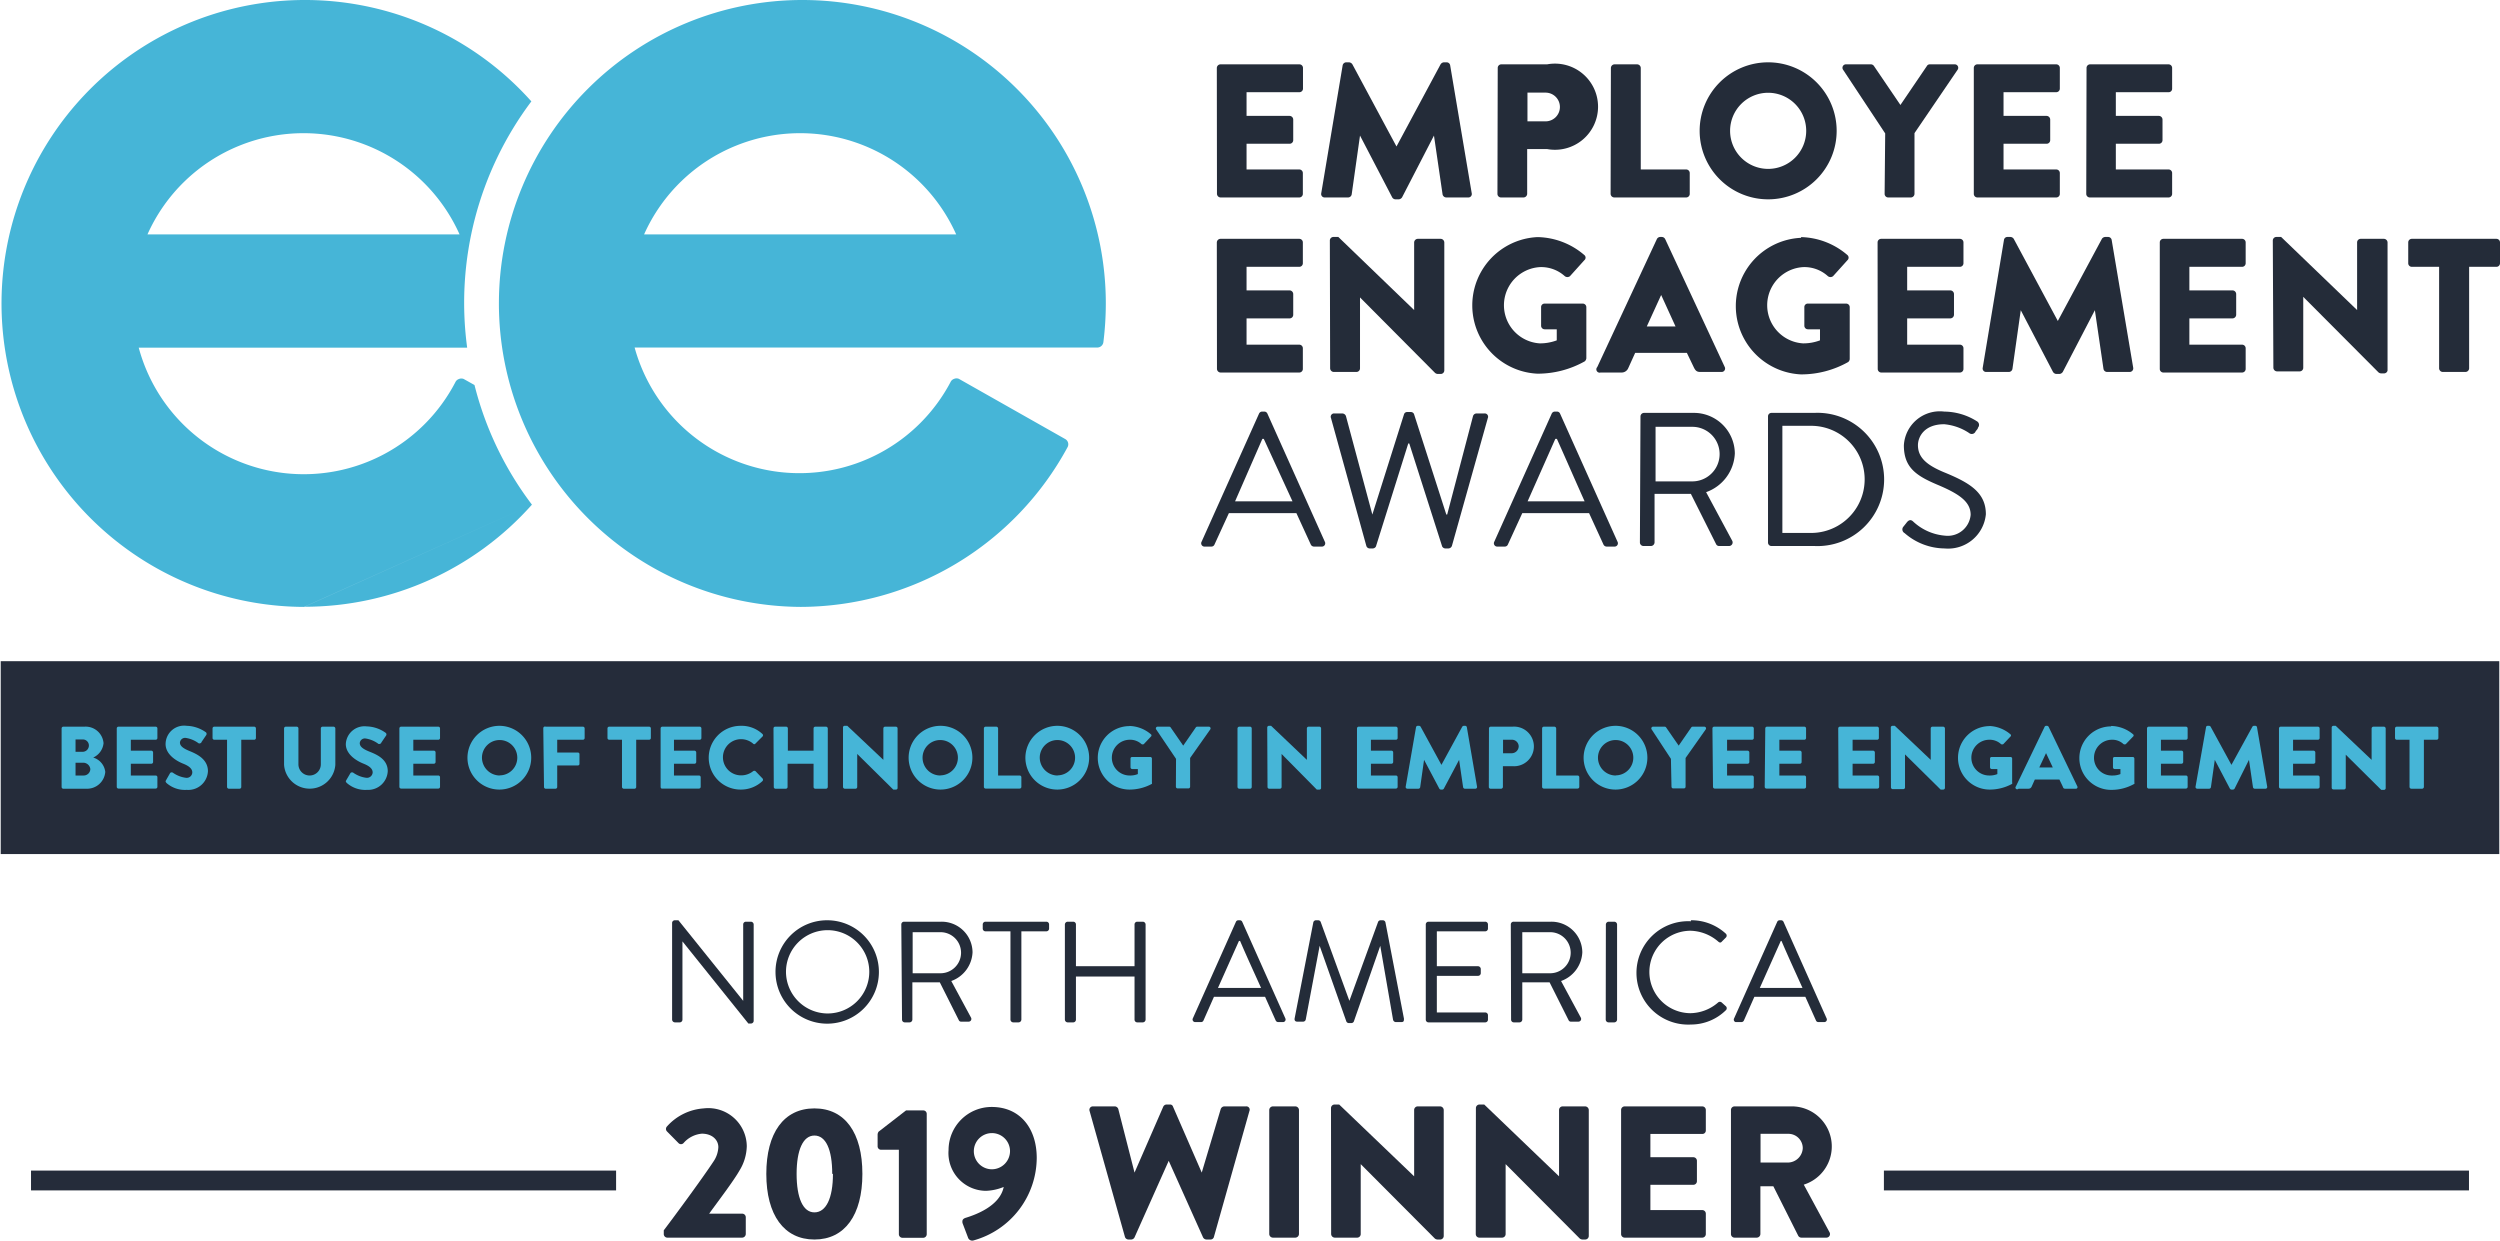 <svg xmlns="http://www.w3.org/2000/svg" viewBox="0 0 174.08 86.4"><defs><style>.cls-1{fill:#242c39;}.cls-2,.cls-4{fill:#46b5d7;}.cls-2{fill-rule:evenodd;}.cls-3{fill:#252c3a;}</style></defs><g id="Layer_2" data-name="Layer 2"><g id="Layer_1-2" data-name="Layer 1"><path class="cls-1" d="M84.73,4.73A.26.26,0,0,1,85,4.48h5.48a.25.25,0,0,1,.25.25V6.17a.25.25,0,0,1-.25.25H86.8V8.07h3a.26.26,0,0,1,.25.25V9.76a.25.25,0,0,1-.25.25h-3V11.8h3.67a.25.25,0,0,1,.25.25V13.5a.25.25,0,0,1-.25.25H85a.26.26,0,0,1-.26-.25Z"/><path class="cls-1" d="M93.49,4.56a.26.26,0,0,1,.24-.22h.21a.3.3,0,0,1,.23.14l3.07,5.72h0l3.07-5.72a.3.3,0,0,1,.22-.14h.22a.25.25,0,0,1,.23.22l1.5,8.9a.24.24,0,0,1-.25.29H100.7a.27.27,0,0,1-.25-.21l-.6-4.1h0l-2.22,4.3a.3.3,0,0,1-.23.14h-.24a.27.27,0,0,1-.22-.14l-2.24-4.3h0l-.58,4.1a.26.26,0,0,1-.25.21H92.25a.24.24,0,0,1-.25-.29Z"/><path class="cls-1" d="M104.29,4.73a.25.25,0,0,1,.25-.25h3.19a3,3,0,1,1,0,5.9h-1.39V13.5a.26.26,0,0,1-.25.25h-1.57a.25.25,0,0,1-.25-.25Zm3.33,3.72a1,1,0,0,0,1-1,1,1,0,0,0-1-1h-1.26v2Z"/><path class="cls-1" d="M112.17,4.73a.26.26,0,0,1,.26-.25H114a.26.26,0,0,1,.25.25V11.8h3.16a.25.25,0,0,1,.25.25V13.5a.25.25,0,0,1-.25.25h-5a.26.26,0,0,1-.26-.25Z"/><path class="cls-1" d="M123.1,4.34a4.77,4.77,0,1,1-4.75,4.79A4.77,4.77,0,0,1,123.1,4.34Zm0,7.42a2.65,2.65,0,1,0-2.63-2.63A2.65,2.65,0,0,0,123.1,11.76Z"/><path class="cls-1" d="M131.27,9.29l-2.93-4.43a.24.24,0,0,1,.21-.38h1.72a.26.26,0,0,1,.22.12l1.84,2.71,1.84-2.71a.23.23,0,0,1,.21-.12h1.72a.24.24,0,0,1,.21.38l-3,4.41V13.5a.26.26,0,0,1-.26.25h-1.57a.25.25,0,0,1-.25-.25Z"/><path class="cls-1" d="M137.44,4.73a.25.25,0,0,1,.25-.25h5.49a.25.25,0,0,1,.25.25V6.17a.25.25,0,0,1-.25.25h-3.67V8.07h3a.26.26,0,0,1,.25.25V9.76a.25.25,0,0,1-.25.25h-3V11.8h3.67a.25.25,0,0,1,.25.25V13.5a.25.25,0,0,1-.25.25h-5.49a.25.25,0,0,1-.25-.25Z"/><path class="cls-1" d="M145.29,4.73a.25.25,0,0,1,.25-.25H151a.25.25,0,0,1,.25.25V6.17a.24.24,0,0,1-.25.25h-3.67V8.07h3a.26.26,0,0,1,.25.25V9.76a.25.25,0,0,1-.25.25h-3V11.8H151a.25.25,0,0,1,.25.25V13.5a.25.25,0,0,1-.25.25h-5.48a.25.25,0,0,1-.25-.25Z"/><path class="cls-1" d="M84.73,16.88a.26.26,0,0,1,.26-.25h5.48a.25.25,0,0,1,.25.25v1.45a.25.25,0,0,1-.25.25H86.8v1.64h3a.26.26,0,0,1,.25.25v1.45a.25.25,0,0,1-.25.25h-3V24h3.67a.25.25,0,0,1,.25.25v1.44a.25.25,0,0,1-.25.25H85a.26.26,0,0,1-.26-.25Z"/><path class="cls-1" d="M92.6,16.74a.25.25,0,0,1,.26-.24h.33l5.28,5.09h0V16.88a.26.26,0,0,1,.26-.25h1.59a.26.26,0,0,1,.25.25V25.8a.25.25,0,0,1-.25.24h-.22a.36.36,0,0,1-.17-.07l-5.23-5.26h0v4.94a.25.25,0,0,1-.25.25H92.87a.26.26,0,0,1-.25-.25Z"/><path class="cls-1" d="M107.08,16.51a5.13,5.13,0,0,1,3.24,1.25.23.23,0,0,1,0,.36l-1,1.11a.29.29,0,0,1-.36,0,2.45,2.45,0,0,0-1.74-.63,2.66,2.66,0,0,0,0,5.31,3.35,3.35,0,0,0,1.18-.21v-.77h-.84a.25.25,0,0,1-.25-.24V21.39a.24.24,0,0,1,.25-.25h2.66a.25.25,0,0,1,.24.25l0,3.56a.33.33,0,0,1-.11.21,6.69,6.69,0,0,1-3.29.86,4.76,4.76,0,0,1,0-9.51Z"/><path class="cls-1" d="M111.22,25.56l4.15-8.91a.27.27,0,0,1,.22-.15h.13a.27.27,0,0,1,.23.15l4.15,8.91a.24.24,0,0,1-.23.34H118.4c-.24,0-.34-.08-.46-.33l-.48-1h-3.6l-.48,1.06a.5.5,0,0,1-.48.31h-1.45A.23.23,0,0,1,111.22,25.56Zm5.45-2.83-1-2.19h0l-1,2.19Z"/><path class="cls-1" d="M125.41,16.51a5.13,5.13,0,0,1,3.23,1.25.24.24,0,0,1,0,.36l-1,1.11a.29.29,0,0,1-.36,0,2.43,2.43,0,0,0-1.73-.63,2.66,2.66,0,0,0,0,5.31,3.31,3.31,0,0,0,1.18-.21v-.77h-.83a.25.25,0,0,1-.26-.24V21.39a.24.24,0,0,1,.26-.25h2.66a.25.25,0,0,1,.24.25V25a.29.29,0,0,1-.11.21,6.67,6.67,0,0,1-3.28.86,4.76,4.76,0,0,1,0-9.51Z"/><path class="cls-1" d="M130.74,16.88a.25.25,0,0,1,.25-.25h5.48a.25.25,0,0,1,.25.25v1.45a.25.25,0,0,1-.25.25H132.8v1.64h3a.26.26,0,0,1,.26.25v1.45a.26.26,0,0,1-.26.25h-3V24h3.67a.25.25,0,0,1,.25.25v1.44a.25.25,0,0,1-.25.25H131a.25.25,0,0,1-.25-.25Z"/><path class="cls-1" d="M139.54,16.71a.24.24,0,0,1,.23-.21H140a.29.29,0,0,1,.22.13l3.07,5.72h0l3.07-5.72a.29.29,0,0,1,.23-.13h.21a.25.25,0,0,1,.24.21l1.5,8.9a.25.25,0,0,1-.26.29h-1.56a.26.26,0,0,1-.25-.21l-.6-4.09h0l-2.23,4.29a.32.32,0,0,1-.22.15h-.24a.3.3,0,0,1-.23-.15l-2.24-4.29h0l-.58,4.09a.26.26,0,0,1-.26.21h-1.56a.24.24,0,0,1-.25-.29Z"/><path class="cls-1" d="M150.39,16.88a.25.25,0,0,1,.25-.25h5.48a.25.25,0,0,1,.25.25v1.45a.25.25,0,0,1-.25.25h-3.67v1.64h3a.26.26,0,0,1,.26.25v1.45a.26.26,0,0,1-.26.25h-3V24h3.67a.25.25,0,0,1,.25.25v1.44a.25.25,0,0,1-.25.25h-5.48a.25.25,0,0,1-.25-.25Z"/><path class="cls-1" d="M158.26,16.74a.25.25,0,0,1,.25-.24h.33l5.29,5.09h0V16.88a.25.25,0,0,1,.25-.25H166a.26.26,0,0,1,.25.25V25.8A.25.25,0,0,1,166,26h-.21a.33.33,0,0,1-.17-.07l-5.24-5.26h0v4.94a.25.25,0,0,1-.25.25h-1.58a.26.26,0,0,1-.25-.25Z"/><path class="cls-1" d="M169.84,18.58h-1.9a.25.25,0,0,1-.25-.25V16.88a.25.25,0,0,1,.25-.25h5.89a.25.25,0,0,1,.25.25v1.45a.25.25,0,0,1-.25.25h-1.9v7.07a.26.26,0,0,1-.25.25h-1.59a.26.26,0,0,1-.25-.25Z"/><path class="cls-1" d="M83.67,37.72l4-8.92a.24.24,0,0,1,.23-.14h.13a.23.23,0,0,1,.22.14l4,8.92a.23.23,0,0,1-.22.34h-.53a.25.25,0,0,1-.23-.15l-1-2.18h-4.7l-1,2.18a.23.23,0,0,1-.22.15H83.9A.23.23,0,0,1,83.67,37.72ZM90,34.91,88,30.56h-.1L86,34.91Z"/><path class="cls-1" d="M92.68,29.11a.23.23,0,0,1,.24-.32h.56a.28.28,0,0,1,.24.18l1.84,6.86h0l2.21-7a.23.23,0,0,1,.23-.14h.24a.24.24,0,0,1,.22.14l2.25,7h.06l1.8-6.86a.26.26,0,0,1,.24-.18h.55a.23.23,0,0,1,.24.32l-2.5,8.9a.27.27,0,0,1-.24.18h-.21a.26.26,0,0,1-.23-.14l-2.29-7.17h-.07l-2.25,7.17a.26.26,0,0,1-.22.14h-.21a.25.25,0,0,1-.24-.18Z"/><path class="cls-1" d="M104.05,37.72l4-8.92a.24.24,0,0,1,.22-.14h.14a.23.23,0,0,1,.22.14l4,8.92a.23.23,0,0,1-.22.34h-.53a.25.25,0,0,1-.23-.15l-1-2.18H106l-1,2.18a.23.23,0,0,1-.22.15h-.53A.23.23,0,0,1,104.05,37.72Zm6.29-2.81c-.65-1.45-1.28-2.9-1.93-4.35h-.11l-1.93,4.35Z"/><path class="cls-1" d="M114.23,29a.25.25,0,0,1,.25-.25h3.43a2.85,2.85,0,0,1,2.89,2.82,3,3,0,0,1-2,2.7l1.81,3.37a.25.25,0,0,1-.22.38h-.68a.23.23,0,0,1-.21-.12l-1.76-3.51h-2.53v3.38a.26.26,0,0,1-.25.25h-.52a.25.25,0,0,1-.25-.25Zm3.61,4.52a1.9,1.9,0,1,0,0-3.8h-2.56v3.8Z"/><path class="cls-1" d="M123.11,29a.24.24,0,0,1,.23-.25h3a4.64,4.64,0,1,1,0,9.27h-3a.24.24,0,0,1-.23-.25Zm3,8.11a3.73,3.73,0,1,0,0-7.46h-2v7.46Z"/><path class="cls-1" d="M132.54,36.67l.2-.25c.13-.18.28-.28.46-.12a3.69,3.69,0,0,0,2.24,1,1.6,1.6,0,0,0,1.78-1.45c0-.92-.8-1.46-2.32-2.1s-2.33-1.23-2.33-2.74a2.51,2.51,0,0,1,2.82-2.35,4.32,4.32,0,0,1,2.26.67.29.29,0,0,1,.08.45c0,.08-.1.17-.16.25a.29.29,0,0,1-.46.12,3.74,3.74,0,0,0-1.73-.61c-1.41,0-1.83.9-1.83,1.46,0,.89.67,1.4,1.78,1.87,1.79.73,2.95,1.4,2.95,2.94a2.64,2.64,0,0,1-2.87,2.38,4.3,4.3,0,0,1-2.79-1.07A.29.29,0,0,1,132.54,36.67Z"/><path class="cls-2" d="M32,16.32a11.9,11.9,0,0,0-21.73,0Zm34.58,0a11.9,11.9,0,0,0-21.73,0ZM55.76,42.26A21.13,21.13,0,1,1,77,21.13a21.74,21.74,0,0,1-.17,2.7.43.43,0,0,1-.42.37H67.19l-23,0a11.9,11.9,0,0,0,22,2.4.42.42,0,0,1,.25-.22.42.42,0,0,1,.33,0l7.4,4.19a.42.42,0,0,1,.17.56A21.2,21.2,0,0,1,55.76,42.26m-34.58,0A21.13,21.13,0,1,1,37,7.06a23.36,23.36,0,0,0-4.47,17.15l-22.87,0a11.9,11.9,0,0,0,22.05,2.4.42.42,0,0,1,.25-.22.42.42,0,0,1,.33,0l.75.42a23.08,23.08,0,0,0,4,8.33m0,0a21.19,21.19,0,0,1-15.85,7.11"/><rect class="cls-3" x="0.05" y="46.04" width="173.98" height="13.43"/><path class="cls-4" d="M4.29,50.72a.12.12,0,0,1,.11-.12H5.87a1.25,1.25,0,0,1,1.34,1.15,1.23,1.23,0,0,1-.72,1,1.18,1.18,0,0,1,.84,1A1.27,1.27,0,0,1,6,54.92H4.4a.12.12,0,0,1-.11-.12Zm1.46,1.63a.44.44,0,0,0,.44-.44.42.42,0,0,0-.44-.42H5.26v.86ZM5.83,54a.46.46,0,0,0,.46-.45.5.5,0,0,0-.52-.44H5.26V54Z"/><path class="cls-4" d="M8.13,50.72a.12.12,0,0,1,.12-.12h2.59a.12.12,0,0,1,.12.12v.67a.12.12,0,0,1-.12.12H9.11v.76h1.43a.13.13,0,0,1,.12.12v.67a.12.12,0,0,1-.12.12H9.11V54h1.73a.12.12,0,0,1,.12.12v.67a.12.12,0,0,1-.12.12H8.25a.12.12,0,0,1-.12-.12Z"/><path class="cls-4" d="M11.56,54.33l.29-.51a.16.16,0,0,1,.21,0,2,2,0,0,0,.89.34.39.39,0,0,0,.44-.37c0-.26-.22-.45-.65-.62s-1.21-.62-1.21-1.36A1.29,1.29,0,0,1,13,50.54a2.41,2.41,0,0,1,1.35.46.16.16,0,0,1,0,.2l-.32.47c0,.07-.15.13-.21.08a2,2,0,0,0-.9-.37.36.36,0,0,0-.39.32c0,.23.19.4.68.6s1.27.56,1.27,1.4A1.37,1.37,0,0,1,13,55a1.94,1.94,0,0,1-1.41-.48C11.53,54.44,11.51,54.42,11.56,54.33Z"/><path class="cls-4" d="M15.81,51.51h-.89a.12.12,0,0,1-.12-.12v-.67a.12.12,0,0,1,.12-.12H17.7a.12.12,0,0,1,.12.12v.67a.12.12,0,0,1-.12.12h-.9V54.8a.12.12,0,0,1-.12.12h-.75a.13.13,0,0,1-.12-.12Z"/><path class="cls-4" d="M19.78,50.72a.12.12,0,0,1,.11-.12h.78a.12.12,0,0,1,.11.12v2.5a.78.78,0,0,0,1.56,0v-2.5a.12.12,0,0,1,.12-.12h.77a.13.13,0,0,1,.12.12v2.54a1.79,1.79,0,0,1-3.57,0Z"/><path class="cls-4" d="M24.11,54.33l.3-.51a.16.16,0,0,1,.21,0,2,2,0,0,0,.89.34.4.4,0,0,0,.44-.37c0-.26-.22-.45-.65-.62s-1.22-.62-1.22-1.36a1.3,1.3,0,0,1,1.45-1.23,2.37,2.37,0,0,1,1.34.46.15.15,0,0,1,0,.2l-.32.47c0,.07-.16.13-.21.08a2,2,0,0,0-.9-.37.36.36,0,0,0-.39.32c0,.23.18.4.68.6S27,52.86,27,53.7A1.37,1.37,0,0,1,25.56,55a1.94,1.94,0,0,1-1.41-.48C24.08,54.44,24.06,54.42,24.11,54.33Z"/><path class="cls-4" d="M27.81,50.72a.12.12,0,0,1,.12-.12h2.59a.12.12,0,0,1,.12.12v.67a.12.12,0,0,1-.12.12H28.78v.76h1.43a.12.12,0,0,1,.12.12v.67a.12.12,0,0,1-.12.12H28.78V54h1.74a.12.12,0,0,1,.12.12v.67a.12.12,0,0,1-.12.12H27.93a.12.12,0,0,1-.12-.12Z"/><path class="cls-4" d="M34.8,50.54a2.22,2.22,0,1,1-2.25,2.23A2.23,2.23,0,0,1,34.8,50.54Zm0,3.45a1.23,1.23,0,1,0-1.24-1.22A1.25,1.25,0,0,0,34.8,54Z"/><path class="cls-4" d="M37.83,50.72A.12.12,0,0,1,38,50.6h2.59a.12.12,0,0,1,.12.12v.67a.12.12,0,0,1-.12.12H38.8v.89h1.44a.11.11,0,0,1,.11.11v.67a.11.11,0,0,1-.11.12H38.8v1.5a.12.12,0,0,1-.11.12H38a.12.12,0,0,1-.12-.12Z"/><path class="cls-4" d="M43.31,51.51h-.89a.12.12,0,0,1-.12-.12v-.67a.12.12,0,0,1,.12-.12H45.2a.12.12,0,0,1,.12.12v.67a.12.12,0,0,1-.12.12h-.9V54.8a.12.12,0,0,1-.11.12h-.76a.13.13,0,0,1-.12-.12Z"/><path class="cls-4" d="M46,50.72a.12.12,0,0,1,.12-.12h2.6a.12.12,0,0,1,.12.12v.67a.12.12,0,0,1-.12.12H46.93v.76h1.43a.13.13,0,0,1,.12.12v.67a.12.12,0,0,1-.12.12H46.93V54h1.74a.12.12,0,0,1,.12.12v.67a.12.12,0,0,1-.12.12h-2.6A.12.12,0,0,1,46,54.8Z"/><path class="cls-4" d="M51.57,50.54a2.12,2.12,0,0,1,1.52.57.12.12,0,0,1,0,.18l-.49.49a.1.1,0,0,1-.16,0,1.3,1.3,0,0,0-.84-.31,1.26,1.26,0,0,0,0,2.52,1.32,1.32,0,0,0,.84-.29.14.14,0,0,1,.17,0l.49.51a.14.14,0,0,1,0,.17,2.18,2.18,0,0,1-1.53.6,2.22,2.22,0,1,1,0-4.44Z"/><path class="cls-4" d="M53.86,50.72A.12.12,0,0,1,54,50.6h.74a.12.12,0,0,1,.12.12v1.55h1.79V50.72a.12.12,0,0,1,.12-.12h.75a.13.13,0,0,1,.12.12V54.8a.13.13,0,0,1-.12.12h-.75a.12.12,0,0,1-.12-.12V53.18H54.84V54.8a.12.12,0,0,1-.12.12H54a.12.12,0,0,1-.12-.12Z"/><path class="cls-4" d="M58.7,50.65a.11.11,0,0,1,.12-.11H59l2.51,2.37h0V50.72a.12.12,0,0,1,.12-.12h.75a.12.12,0,0,1,.12.12v4.15a.11.11,0,0,1-.12.11h-.1l-.08,0L59.69,52.5h0v2.3a.12.12,0,0,1-.12.12h-.75a.13.13,0,0,1-.12-.12Z"/><path class="cls-4" d="M65.49,50.54a2.22,2.22,0,1,1,0,4.44,2.22,2.22,0,1,1,0-4.44Zm0,3.45a1.23,1.23,0,1,0-1.25-1.22A1.24,1.24,0,0,0,65.49,54Z"/><path class="cls-4" d="M68.51,50.72a.12.12,0,0,1,.12-.12h.75a.13.13,0,0,1,.12.12V54H71a.12.12,0,0,1,.12.12v.67a.12.12,0,0,1-.12.12H68.63a.12.12,0,0,1-.12-.12Z"/><path class="cls-4" d="M73.65,50.54a2.22,2.22,0,1,1-2.25,2.23A2.23,2.23,0,0,1,73.65,50.54Zm0,3.45a1.23,1.23,0,1,0-1.25-1.22A1.25,1.25,0,0,0,73.65,54Z"/><path class="cls-4" d="M78.61,50.55a2.39,2.39,0,0,1,1.53.58.1.1,0,0,1,0,.16l-.49.52a.15.15,0,0,1-.17,0,1.16,1.16,0,0,0-.82-.3,1.25,1.25,0,0,0-1.24,1.25A1.24,1.24,0,0,0,78.67,54a1.38,1.38,0,0,0,.56-.1v-.35h-.39a.12.12,0,0,1-.12-.12v-.61a.11.11,0,0,1,.12-.11H80.1a.11.11,0,0,1,.11.11v1.66a.19.19,0,0,1,0,.1,3.24,3.24,0,0,1-1.56.4,2.21,2.21,0,1,1,0-4.42Z"/><path class="cls-4" d="M81.89,52.84,80.5,50.78a.12.12,0,0,1,.1-.18h.82a.12.12,0,0,1,.1.06l.87,1.26.87-1.26a.12.12,0,0,1,.1-.06h.82a.12.12,0,0,1,.1.18l-1.41,2v2a.12.12,0,0,1-.11.12H82a.12.12,0,0,1-.12-.12Z"/><path class="cls-4" d="M86.17,50.72a.13.13,0,0,1,.12-.12h.76a.12.12,0,0,1,.11.12V54.8a.12.12,0,0,1-.11.12h-.76a.13.13,0,0,1-.12-.12Z"/><path class="cls-4" d="M88.24,50.65a.12.12,0,0,1,.12-.11h.15L91,52.91h0V50.72a.12.12,0,0,1,.12-.12h.76a.12.12,0,0,1,.11.12v4.15a.11.11,0,0,1-.11.11h-.11l-.08,0L89.24,52.5h0v2.3a.12.12,0,0,1-.12.12h-.75a.12.12,0,0,1-.11-.12Z"/><path class="cls-4" d="M94.49,50.72a.12.12,0,0,1,.12-.12H97.2a.12.12,0,0,1,.12.12v.67a.12.12,0,0,1-.12.12H95.46v.76h1.43a.12.12,0,0,1,.12.12v.67a.12.12,0,0,1-.12.12H95.46V54H97.2a.12.12,0,0,1,.12.12v.67a.12.12,0,0,1-.12.12H94.61a.12.12,0,0,1-.12-.12Z"/><path class="cls-4" d="M98.6,50.64a.12.12,0,0,1,.11-.1h.1a.14.14,0,0,1,.11.06l1.45,2.66h0l1.45-2.66a.14.14,0,0,1,.11-.06h.1a.12.12,0,0,1,.11.1l.71,4.14a.12.12,0,0,1-.12.14H102a.13.13,0,0,1-.12-.1l-.28-1.91h0l-1.06,2a.14.14,0,0,1-.1.07h-.12a.14.14,0,0,1-.1-.07l-1.06-2h0l-.27,1.91a.13.13,0,0,1-.12.1H98a.12.12,0,0,1-.12-.14Z"/><path class="cls-4" d="M103.68,50.72a.12.12,0,0,1,.12-.12h1.51a1.38,1.38,0,1,1,0,2.75h-.66V54.8a.13.13,0,0,1-.12.12h-.74a.12.12,0,0,1-.12-.12Zm1.57,1.73a.49.49,0,0,0,.5-.49.47.47,0,0,0-.5-.45h-.59v.94Z"/><path class="cls-4" d="M107.38,50.72a.12.12,0,0,1,.12-.12h.74a.13.13,0,0,1,.12.12V54h1.49a.12.12,0,0,1,.12.12v.67a.12.12,0,0,1-.12.12H107.5a.12.12,0,0,1-.12-.12Z"/><path class="cls-4" d="M112.52,50.54a2.22,2.22,0,1,1-2.25,2.23A2.23,2.23,0,0,1,112.52,50.54Zm0,3.45a1.23,1.23,0,1,0-1.25-1.22A1.24,1.24,0,0,0,112.52,54Z"/><path class="cls-4" d="M116.35,52.84,115,50.78a.12.12,0,0,1,.1-.18h.82a.12.12,0,0,1,.1.06l.87,1.26.87-1.26a.12.12,0,0,1,.1-.06h.82a.12.12,0,0,1,.1.18l-1.41,2v2a.12.12,0,0,1-.12.12h-.74a.12.12,0,0,1-.12-.12Z"/><path class="cls-4" d="M119.24,50.72a.12.12,0,0,1,.12-.12H122a.12.12,0,0,1,.12.12v.67a.12.12,0,0,1-.12.12h-1.74v.76h1.43a.13.13,0,0,1,.12.12v.67a.12.12,0,0,1-.12.12h-1.43V54H122a.12.12,0,0,1,.12.12v.67a.12.12,0,0,1-.12.12h-2.6a.12.12,0,0,1-.12-.12Z"/><path class="cls-4" d="M122.92,50.72a.12.12,0,0,1,.12-.12h2.6a.12.12,0,0,1,.12.12v.67a.12.12,0,0,1-.12.12H123.9v.76h1.43a.13.13,0,0,1,.12.12v.67a.12.12,0,0,1-.12.12H123.9V54h1.74a.12.12,0,0,1,.12.12v.67a.12.12,0,0,1-.12.12H123a.12.12,0,0,1-.12-.12Z"/><path class="cls-4" d="M128,50.72a.12.12,0,0,1,.12-.12h2.6a.12.12,0,0,1,.11.12v.67a.12.12,0,0,1-.11.12H129v.76h1.43a.13.13,0,0,1,.12.12v.67a.12.12,0,0,1-.12.12H129V54h1.74a.12.12,0,0,1,.11.12v.67a.12.12,0,0,1-.11.12h-2.6a.12.12,0,0,1-.12-.12Z"/><path class="cls-4" d="M131.66,50.65a.12.12,0,0,1,.12-.11h.16l2.5,2.37h0V50.72a.12.12,0,0,1,.12-.12h.75a.13.13,0,0,1,.12.12v4.15a.12.12,0,0,1-.12.11h-.1l-.08,0-2.48-2.45h0v2.3a.12.12,0,0,1-.12.12h-.74a.13.13,0,0,1-.12-.12Z"/><path class="cls-4" d="M138.46,50.55a2.41,2.41,0,0,1,1.53.58.1.1,0,0,1,0,.16l-.49.52a.15.15,0,0,1-.17,0,1.16,1.16,0,0,0-.82-.3,1.25,1.25,0,0,0-1.24,1.25A1.24,1.24,0,0,0,138.52,54a1.38,1.38,0,0,0,.56-.1v-.35h-.39a.12.12,0,0,1-.12-.12v-.61a.11.11,0,0,1,.12-.11H140a.11.11,0,0,1,.11.11v1.66a.19.19,0,0,1,0,.1,3.24,3.24,0,0,1-1.56.4,2.21,2.21,0,1,1,0-4.42Z"/><path class="cls-4" d="M140.37,54.76l2-4.15a.12.12,0,0,1,.11-.07h.06a.14.14,0,0,1,.11.07l2,4.15a.11.11,0,0,1-.11.16h-.69c-.12,0-.17,0-.22-.16l-.23-.48h-1.71l-.22.49a.24.24,0,0,1-.23.15h-.69A.11.11,0,0,1,140.37,54.76Zm2.57-1.32-.47-1h0l-.47,1Z"/><path class="cls-4" d="M147,50.55a2.43,2.43,0,0,1,1.53.58.1.1,0,0,1,0,.16l-.5.52a.15.15,0,0,1-.17,0,1.14,1.14,0,0,0-.82-.3,1.25,1.25,0,0,0-1.23,1.25A1.23,1.23,0,0,0,147.09,54a1.41,1.41,0,0,0,.56-.1v-.35h-.4a.12.12,0,0,1-.12-.12v-.61a.11.11,0,0,1,.12-.11h1.26a.11.11,0,0,1,.11.11v1.66a.14.14,0,0,1,0,.1A3.22,3.22,0,0,1,147,55a2.21,2.21,0,1,1,0-4.42Z"/><path class="cls-4" d="M149.5,50.72a.12.12,0,0,1,.11-.12h2.6a.12.12,0,0,1,.12.12v.67a.12.12,0,0,1-.12.12h-1.74v.76h1.43a.12.12,0,0,1,.12.12v.67a.12.12,0,0,1-.12.12h-1.43V54h1.74a.12.12,0,0,1,.12.12v.67a.12.12,0,0,1-.12.12h-2.6a.12.12,0,0,1-.11-.12Z"/><path class="cls-4" d="M153.61,50.64a.11.11,0,0,1,.11-.1h.1a.14.14,0,0,1,.11.06l1.45,2.66h0l1.46-2.66a.13.13,0,0,1,.11-.06h.1a.12.12,0,0,1,.11.1l.71,4.14a.12.12,0,0,1-.12.14H157a.13.13,0,0,1-.12-.1l-.28-1.91h0l-1,2a.14.14,0,0,1-.11.07h-.11a.14.14,0,0,1-.11-.07l-1.05-2h0l-.27,1.91a.13.13,0,0,1-.12.1H153a.12.12,0,0,1-.12-.14Z"/><path class="cls-4" d="M158.69,50.72a.12.12,0,0,1,.12-.12h2.59a.12.12,0,0,1,.12.12v.67a.12.12,0,0,1-.12.12h-1.73v.76h1.43a.13.13,0,0,1,.12.12v.67a.12.12,0,0,1-.12.12h-1.43V54h1.73a.12.12,0,0,1,.12.12v.67a.12.12,0,0,1-.12.12h-2.59a.12.12,0,0,1-.12-.12Z"/><path class="cls-4" d="M162.36,50.65a.12.12,0,0,1,.12-.11h.16l2.5,2.37h0V50.72a.13.13,0,0,1,.12-.12H166a.13.13,0,0,1,.12.12v4.15A.12.12,0,0,1,166,55h-.1l-.09,0-2.47-2.45h0v2.3a.12.12,0,0,1-.12.12h-.74a.12.12,0,0,1-.12-.12Z"/><path class="cls-4" d="M167.78,51.51h-.89a.12.12,0,0,1-.12-.12v-.67a.12.12,0,0,1,.12-.12h2.78a.12.12,0,0,1,.12.12v.67a.12.12,0,0,1-.12.12h-.89V54.8a.13.13,0,0,1-.12.12h-.76a.13.13,0,0,1-.12-.12Z"/><path class="cls-1" d="M46.8,64.26a.19.19,0,0,1,.19-.18h.25l4.51,5.61h0V64.37a.19.19,0,0,1,.19-.19h.35a.2.2,0,0,1,.19.19v6.72a.19.19,0,0,1-.19.18h-.18l-4.59-5.72h0V71a.19.19,0,0,1-.19.19H47A.2.2,0,0,1,46.8,71Z"/><path class="cls-1" d="M57.62,64.08A3.6,3.6,0,1,1,54,67.68,3.59,3.59,0,0,1,57.62,64.08Zm0,6.49a2.9,2.9,0,1,0-2.89-2.89A2.91,2.91,0,0,0,57.62,70.57Z"/><path class="cls-1" d="M62.76,64.37a.19.19,0,0,1,.19-.19h2.59a2.15,2.15,0,0,1,2.18,2.13,2.23,2.23,0,0,1-1.48,2l1.37,2.54a.19.19,0,0,1-.17.29h-.51a.17.17,0,0,1-.16-.09l-1.33-2.65H63.53V71a.2.2,0,0,1-.19.19H63a.19.19,0,0,1-.19-.19Zm2.73,3.4a1.43,1.43,0,1,0,0-2.86H63.55v2.86Z"/><path class="cls-1" d="M70.36,64.85H68.62a.19.19,0,0,1-.19-.19v-.29a.19.19,0,0,1,.19-.19h4.24a.19.19,0,0,1,.19.19v.29a.19.19,0,0,1-.19.19H71.12V71a.2.2,0,0,1-.19.19h-.38a.2.2,0,0,1-.19-.19Z"/><path class="cls-1" d="M74.15,64.37a.2.2,0,0,1,.19-.19h.39a.19.19,0,0,1,.19.19v2.91H79V64.37a.19.19,0,0,1,.19-.19h.39a.2.2,0,0,1,.19.19V71a.2.2,0,0,1-.19.19h-.39A.19.19,0,0,1,79,71V68H74.92v3a.19.19,0,0,1-.19.19h-.39a.2.2,0,0,1-.19-.19Z"/><path class="cls-1" d="M83.06,70.91l3-6.72a.18.18,0,0,1,.17-.11h.1a.18.18,0,0,1,.17.11l3,6.72a.18.18,0,0,1-.17.26H89a.2.2,0,0,1-.17-.11l-.74-1.65H84.53l-.73,1.65a.18.18,0,0,1-.17.11h-.4A.18.18,0,0,1,83.06,70.91Zm4.75-2.12c-.49-1.09-1-2.19-1.46-3.27h-.08l-1.46,3.27Z"/><path class="cls-1" d="M91.45,64.22a.19.19,0,0,1,.18-.14h.16a.19.19,0,0,1,.17.11l2,5.5h0l2-5.5a.19.19,0,0,1,.17-.11h.16a.19.19,0,0,1,.18.14l1.29,6.71c0,.14,0,.24-.18.24h-.4A.21.21,0,0,1,97,71l-.89-5.14h0l-1.84,5.27a.2.2,0,0,1-.17.11h-.18a.2.2,0,0,1-.17-.11l-1.86-5.27h0L90.92,71a.19.19,0,0,1-.18.14h-.41c-.15,0-.21-.1-.18-.24Z"/><path class="cls-1" d="M99.28,64.37a.19.19,0,0,1,.19-.19h3.94a.19.19,0,0,1,.2.19v.29a.19.19,0,0,1-.2.19h-3.36v2.43h2.87a.2.2,0,0,1,.19.19v.29a.19.19,0,0,1-.19.19h-2.87V70.5h3.36a.19.19,0,0,1,.2.19V71a.19.19,0,0,1-.2.19H99.47a.19.19,0,0,1-.19-.19Z"/><path class="cls-1" d="M105.2,64.37a.19.19,0,0,1,.2-.19H108a2.15,2.15,0,0,1,2.18,2.13,2.23,2.23,0,0,1-1.48,2l1.37,2.54a.19.19,0,0,1-.17.29h-.51a.17.17,0,0,1-.16-.09l-1.33-2.65H106V71a.2.2,0,0,1-.19.19h-.39a.19.19,0,0,1-.2-.19Zm2.74,3.4a1.43,1.43,0,1,0,0-2.86H106v2.86Z"/><path class="cls-1" d="M111.82,64.37a.2.2,0,0,1,.19-.19h.4a.2.2,0,0,1,.19.19V71a.2.2,0,0,1-.19.19H112a.2.2,0,0,1-.19-.19Z"/><path class="cls-1" d="M117.74,64.08a3.54,3.54,0,0,1,2.43.93.19.19,0,0,1,0,.28l-.27.27c-.08.1-.16.09-.26,0a3.06,3.06,0,0,0-1.92-.75,2.87,2.87,0,0,0,0,5.74,3,3,0,0,0,1.92-.75.19.19,0,0,1,.24,0l.3.27a.19.19,0,0,1,0,.27,3.46,3.46,0,0,1-2.44,1,3.6,3.6,0,1,1,0-7.19Z"/><path class="cls-1" d="M120.75,70.91l3-6.72a.18.18,0,0,1,.17-.11h.1a.18.18,0,0,1,.17.11l3,6.72a.18.18,0,0,1-.17.26h-.4a.18.18,0,0,1-.17-.11l-.74-1.65h-3.55l-.73,1.65a.19.19,0,0,1-.18.11h-.4A.18.18,0,0,1,120.75,70.91Zm4.76-2.12c-.49-1.09-1-2.19-1.46-3.27H124l-1.46,3.27Z"/><path class="cls-3" d="M46.22,85.67c.76-1,2.69-3.62,3.46-4.79a1.92,1.92,0,0,0,.34-1c0-.5-.42-.94-1.15-.94a1.91,1.91,0,0,0-1.27.65.24.24,0,0,1-.36,0l-.8-.81a.25.25,0,0,1,0-.34A3.77,3.77,0,0,1,49,77.18a2.68,2.68,0,0,1,3,2.63,3.37,3.37,0,0,1-.51,1.7c-.42.74-1.49,2.14-2.11,3h2.3a.25.25,0,0,1,.25.25v1.17a.26.26,0,0,1-.25.25H46.47a.25.25,0,0,1-.25-.25Z"/><path class="cls-3" d="M53.36,81.74c0-2.86,1.22-4.56,3.35-4.56s3.34,1.7,3.34,4.56-1.22,4.57-3.34,4.57S53.36,84.6,53.36,81.74Zm4.59,0c0-1.71-.45-2.67-1.24-2.67s-1.24,1-1.24,2.67.44,2.68,1.24,2.68S58,83.46,58,81.74Z"/><path class="cls-3" d="M62.59,80.06H61.34a.24.24,0,0,1-.23-.25V79a.37.37,0,0,1,.07-.2l1.91-1.48h1.2a.24.24,0,0,1,.24.24v8.38a.25.25,0,0,1-.24.25H62.84a.25.25,0,0,1-.25-.25Z"/><path class="cls-3" d="M67.27,84.79c.61-.19,2.35-.79,2.62-2.14a3.59,3.59,0,0,1-1.24.27,2.63,2.63,0,0,1-2.6-2.84,3,3,0,0,1,3-3c2,0,3.14,1.51,3.14,3.55a6,6,0,0,1-4.39,5.74.31.31,0,0,1-.4-.21l-.38-1C67,85,67,84.87,67.27,84.79Zm3.06-4.64a1.26,1.26,0,1,0-1.26,1.27A1.27,1.27,0,0,0,70.33,80.15Z"/><path class="cls-3" d="M75.87,77.36a.24.24,0,0,1,.24-.32h1.53a.27.27,0,0,1,.23.19L79,81.65h0l2-4.59a.26.26,0,0,1,.22-.15h.24a.21.21,0,0,1,.22.15l2,4.59h0L85,77.23a.28.28,0,0,1,.24-.19h1.52a.23.23,0,0,1,.24.32l-2.47,8.76a.24.24,0,0,1-.23.19H84a.28.28,0,0,1-.23-.15l-2.39-5.33h0L79,86.16a.27.27,0,0,1-.22.15h-.21a.26.26,0,0,1-.24-.19Z"/><path class="cls-3" d="M88.38,77.29a.26.26,0,0,1,.25-.25H90.2a.26.26,0,0,1,.25.25v8.64a.26.26,0,0,1-.25.25H88.63a.26.26,0,0,1-.25-.25Z"/><path class="cls-3" d="M92.68,77.15a.25.25,0,0,1,.25-.24h.32l5.22,5h0V77.29a.25.25,0,0,1,.25-.25h1.56a.26.26,0,0,1,.25.25v8.78a.25.25,0,0,1-.25.24h-.2a.33.33,0,0,1-.17-.07l-5.16-5.18h0v4.87a.25.25,0,0,1-.24.25H92.94a.26.26,0,0,1-.25-.25Z"/><path class="cls-3" d="M102.77,77.15a.25.25,0,0,1,.25-.24h.33l5.21,5h0V77.29a.25.25,0,0,1,.25-.25h1.57a.26.26,0,0,1,.25.25v8.78a.25.25,0,0,1-.25.24h-.21a.36.36,0,0,1-.17-.07l-5.16-5.18h0v4.87a.25.25,0,0,1-.25.25H103a.25.25,0,0,1-.24-.25Z"/><path class="cls-3" d="M112.88,77.29a.25.25,0,0,1,.25-.25h5.41a.25.25,0,0,1,.24.25v1.42a.24.24,0,0,1-.24.25h-3.62v1.62h3a.25.25,0,0,1,.24.25v1.42a.25.25,0,0,1-.24.25h-3v1.76h3.62a.25.25,0,0,1,.24.25v1.42a.25.25,0,0,1-.24.25h-5.41a.25.25,0,0,1-.25-.25Z"/><path class="cls-3" d="M120.53,77.29a.25.25,0,0,1,.25-.25h3.91a2.79,2.79,0,0,1,.91,5.45l1.79,3.31a.25.25,0,0,1-.22.38h-1.74a.26.26,0,0,1-.21-.12l-1.74-3.46h-.9v3.33a.26.26,0,0,1-.25.25h-1.55a.25.25,0,0,1-.25-.25Zm4,3.66a1.05,1.05,0,0,0,1-1,1,1,0,0,0-1-1h-1.94v2Z"/><rect class="cls-3" x="2.16" y="81.51" width="40.74" height="1.38"/><rect class="cls-3" x="131.18" y="81.51" width="40.74" height="1.38"/></g></g></svg>
